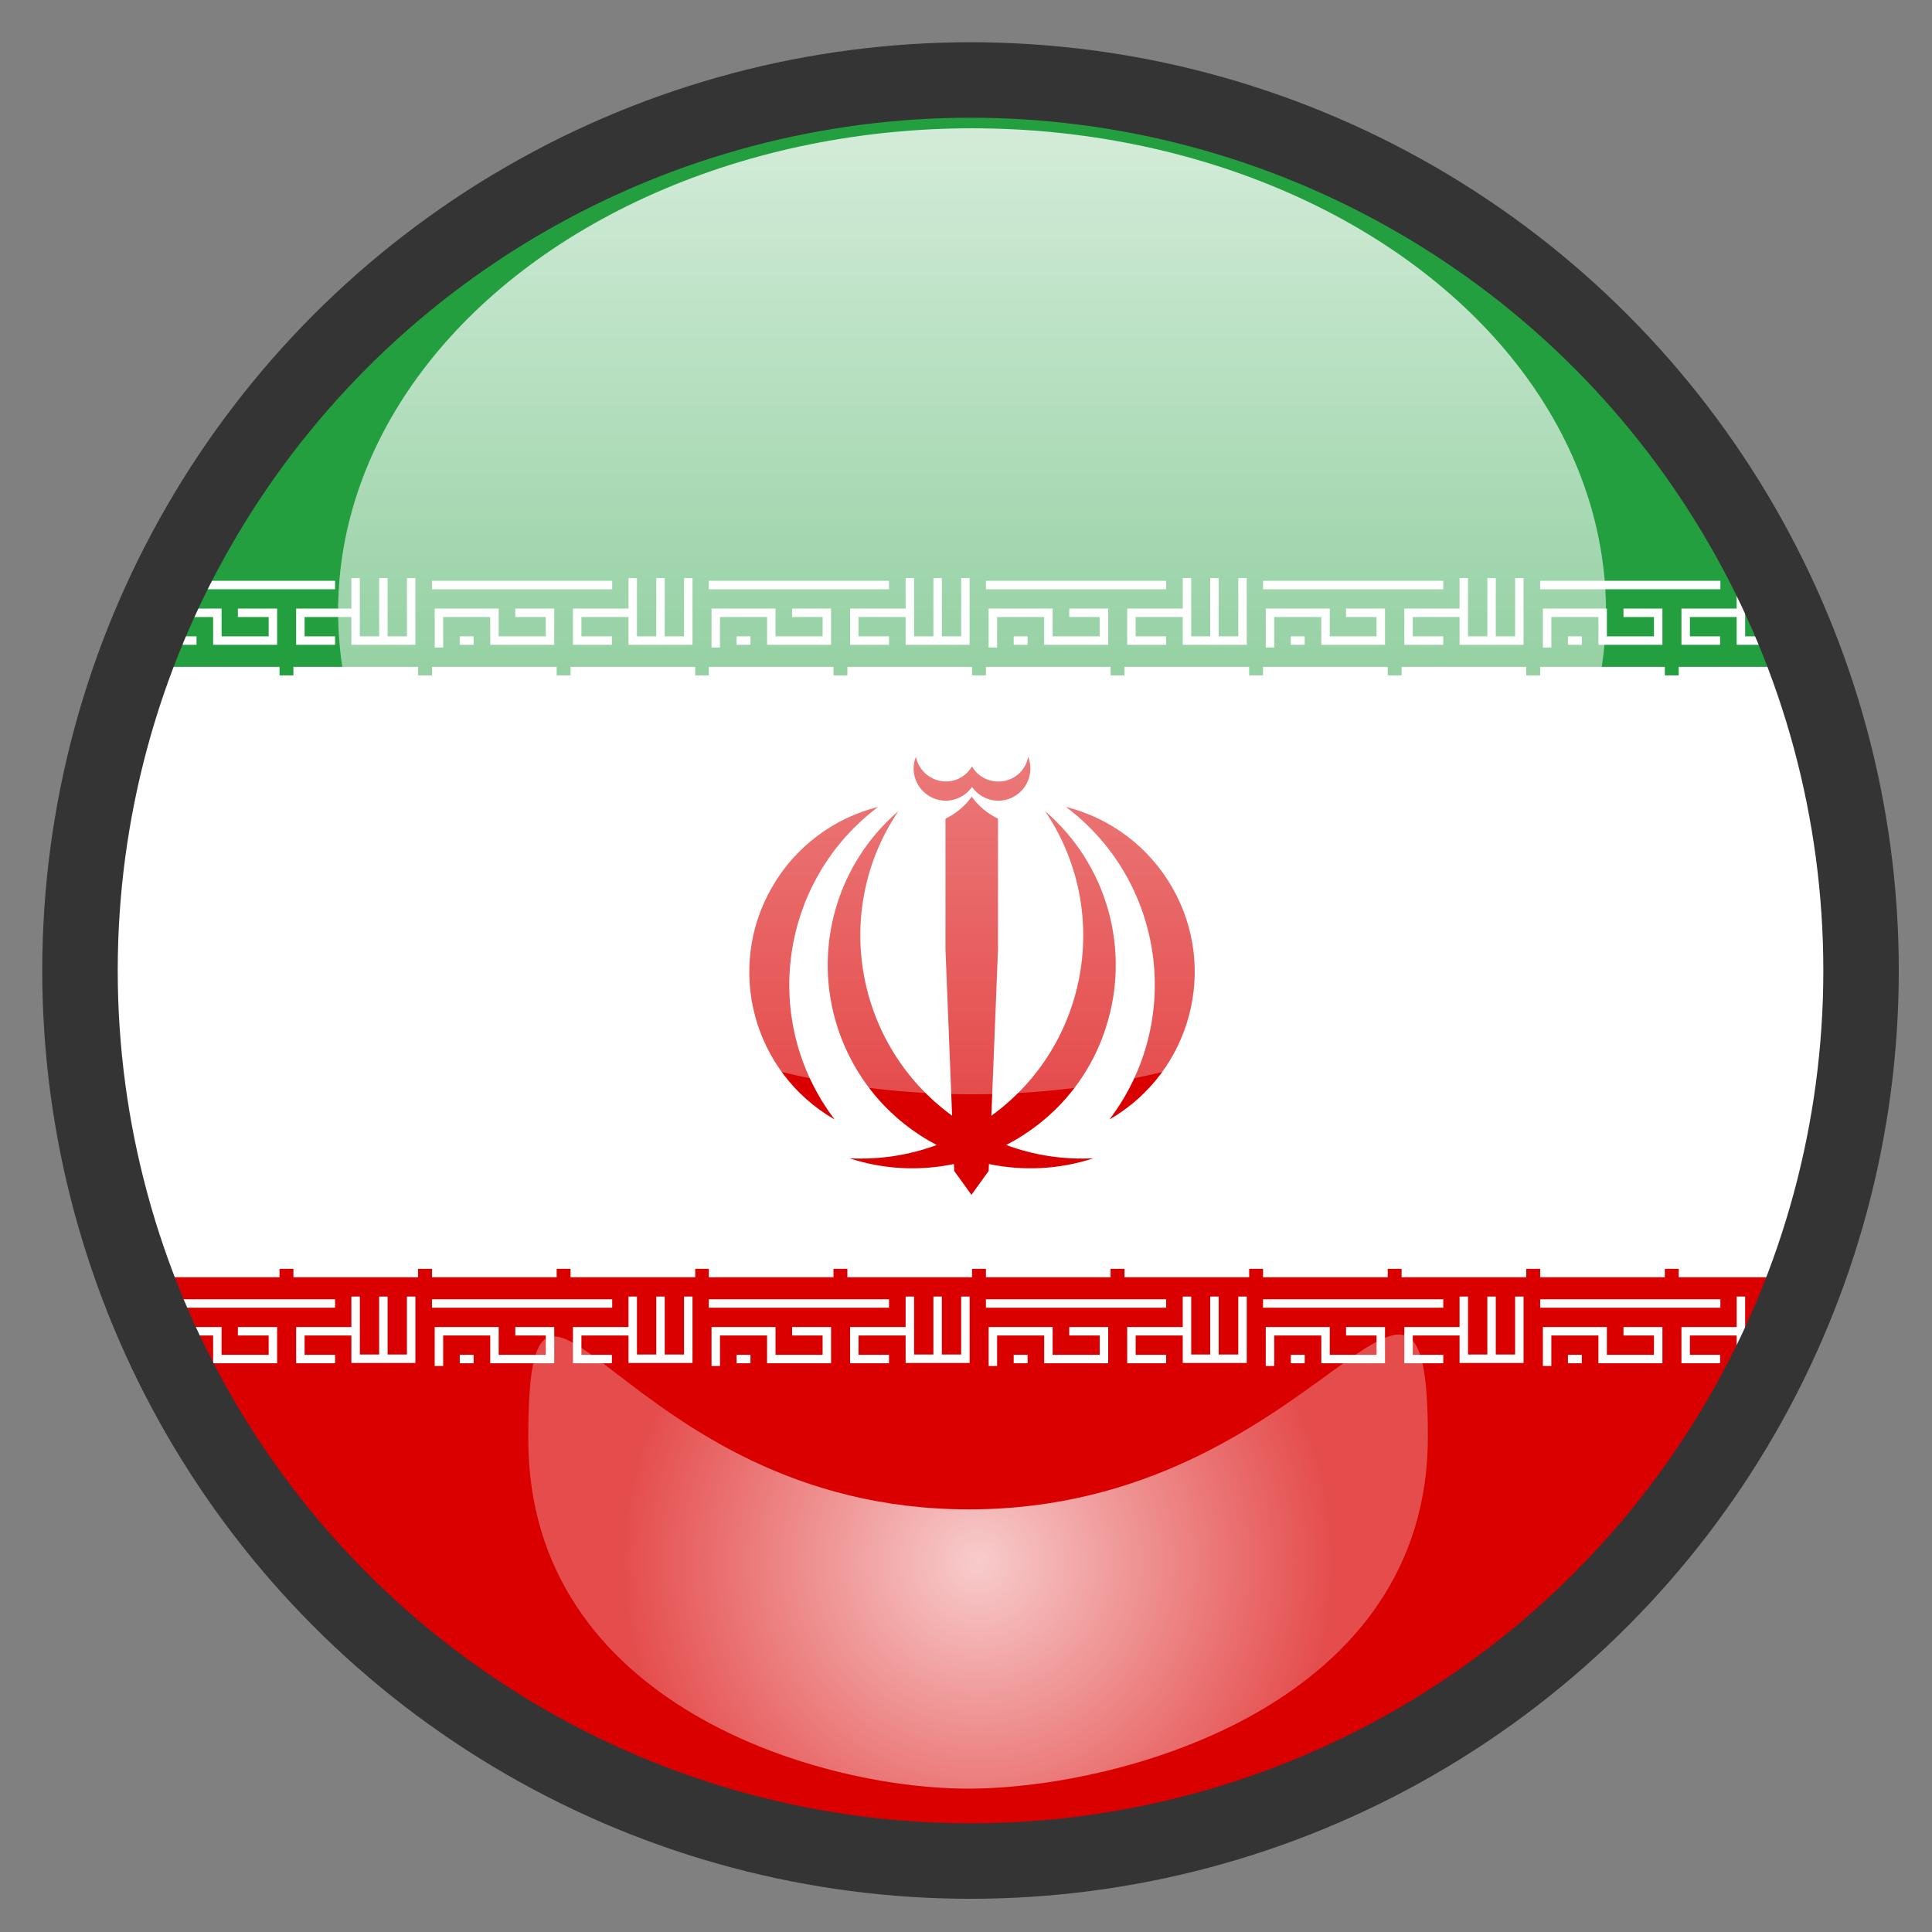 <?xml version="1.0" encoding="utf-8"?>
<!-- Generator: Adobe Illustrator 22.0.1, SVG Export Plug-In . SVG Version: 6.00 Build 0)  -->
<svg version="1.1" xmlns="http://www.w3.org/2000/svg" xmlns:xlink="http://www.w3.org/1999/xlink" x="0px" y="0px" width="640px"
	 height="640px" viewBox="0 0 640 640" style="enable-background:new 0 0 640 640;" xml:space="preserve">
<rect x="0" y="0" width="640" height="640" fill="#808080" stroke="none"/>
<g id="Layer_9">
	<g id="Layer_7">
		<g>
			<path style="fill:none;" d="M269.5,617c16.9,3,34.3,4.5,52,4.5s35.1-1.5,52-4.5H269.5z"/>
			<path style="fill:none;" d="M321.5,21.5c-19.6,0-38.8,1.9-57.4,5.5h114.7C360.3,23.4,341.1,21.5,321.5,21.5z"/>
			<path style="fill:#DA0000;" d="M604.8,420.3H38.2C73.5,521.6,161.6,598.1,269.5,617h104C481.4,598.1,569.5,521.6,604.8,420.3z"/>
			<path style="fill:#FFFFFF;" d="M621.5,321.5c0-34.3-5.8-67.2-16.3-97.8H37.8c-10.6,30.7-16.3,63.6-16.3,97.8
				c0,34.6,5.9,67.9,16.7,98.8h566.6C615.6,389.4,621.5,356.1,621.5,321.5z"/>
			<path style="fill:#239F40;" d="M378.9,27H264.1C158.3,47.5,72.3,123.6,37.8,223.7h567.3C570.7,123.6,484.7,47.5,378.9,27z"/>
		</g>
	</g>
	<g transform="translate(8.4,100.4)">
		<g id="tb4">
			<g id="tb3">
				<g>
					<g id="tb1_1_">
						<path id="tbp1_2_" style="fill:none;stroke:#FFFFFF;stroke-width:2.8;stroke-miterlimit:5.6;" d="M42.9,93.4h59.7 M45.2,114.1
							v-11.5h18.4v9.2h18.4v-9.2H70.4 M52.1,111.8h4.6 M102.6,111.8H91.1v-9.2h18.4 M109.4,91.1v20.7h18.4V91.1 M118.6,91.1v20.7"/>
						<path id="tbp2_2_" style="fill:none;stroke:#FFFFFF;stroke-width:5.6;stroke-miterlimit:11.2;" d="M42.9,123.3h41.3
							 M88.8,123.3h41.3"/>
						<g>
							<path id="tbp2_3_" style="fill:none;stroke:#FFFFFF;stroke-width:5.6;stroke-miterlimit:11.2;" d="M42.9,319.9h41.3
								 M88.8,319.9h41.3"/>
						</g>
						<g>
							<path id="tbp1_3_" style="fill:none;stroke:#FFFFFF;stroke-width:2.8;stroke-miterlimit:5.6;" d="M42.9,331.4h59.7
								 M45.2,352.1v-11.5h18.4v9.2h18.4v-9.2H70.4 M52.1,349.8h4.6 M102.6,349.8H91.1v-9.2h18.4 M109.4,329.1v20.6h18.4v-20.6
								 M118.6,329.1v20.6"/>
						</g>
					</g>
				</g>
				<g>
					<g id="tb1_2_">
						<path id="tbp1_4_" style="fill:none;stroke:#FFFFFF;stroke-width:2.8;stroke-miterlimit:5.6;" d="M134.7,93.4h59.7 M137,114.1
							v-11.5h18.4v9.2h18.4v-9.2h-11.5 M143.9,111.8h4.6 M194.3,111.8h-11.5v-9.2h18.4 M201.2,91.1v20.7h18.4V91.1 M210.4,91.1v20.7
							"/>
						<path id="tbp2_4_" style="fill:none;stroke:#FFFFFF;stroke-width:5.6;stroke-miterlimit:11.2;" d="M134.7,123.3H176
							 M180.6,123.3h41.3"/>
						<g>
							<path id="tbp2_5_" style="fill:none;stroke:#FFFFFF;stroke-width:5.6;stroke-miterlimit:11.2;" d="M134.7,319.9H176
								 M180.6,319.9h41.3"/>
						</g>
						<g>
							<path id="tbp1_5_" style="fill:none;stroke:#FFFFFF;stroke-width:2.8;stroke-miterlimit:5.6;" d="M134.7,331.4h59.7
								 M137,352.1v-11.5h18.4v9.2h18.4v-9.2h-11.5 M143.9,349.8h4.6 M194.3,349.8h-11.5v-9.2h18.4 M201.2,329.1v20.6h18.4v-20.6
								 M210.4,329.1v20.6"/>
						</g>
					</g>
				</g>
				<g>
					<g id="tb1_3_">
						<path id="tbp1_6_" style="fill:none;stroke:#FFFFFF;stroke-width:2.8;stroke-miterlimit:5.6;" d="M226.4,93.4h59.7
							 M228.7,114.1v-11.5h18.4v9.2h18.4v-9.2H254 M235.6,111.8h4.6 M286.1,111.8h-11.5v-9.2H293 M293,91.1v20.7h18.4V91.1
							 M302.2,91.1v20.7"/>
						<path id="tbp2_6_" style="fill:none;stroke:#FFFFFF;stroke-width:5.6;stroke-miterlimit:11.2;" d="M226.4,123.3h41.3
							 M272.3,123.3h41.3"/>
						<g>
							<path id="tbp2_7_" style="fill:none;stroke:#FFFFFF;stroke-width:5.6;stroke-miterlimit:11.2;" d="M226.4,319.9h41.3
								 M272.3,319.9h41.3"/>
						</g>
						<g>
							<path id="tbp1_7_" style="fill:none;stroke:#FFFFFF;stroke-width:2.8;stroke-miterlimit:5.6;" d="M226.4,331.4h59.7
								 M228.7,352.1v-11.5h18.4v9.2h18.4v-9.2H254 M235.6,349.8h4.6 M286.1,349.8h-11.5v-9.2H293 M293,329.1v20.6h18.4v-20.6
								 M302.2,329.1v20.6"/>
						</g>
					</g>
				</g>
			</g>
		</g>
		<g>
			<g id="tb3_1_">
				<g>
					<g id="tb1_4_">
						<path id="tbp1_8_" style="fill:none;stroke:#FFFFFF;stroke-width:2.8;stroke-miterlimit:5.6;" d="M318.2,93.4h59.7
							 M320.5,114.1v-11.5h18.4v9.2h18.4v-9.2h-11.5 M327.4,111.8h4.6 M377.9,111.8h-11.5v-9.2h18.4 M384.8,91.1v20.7h18.4V91.1
							 M393.9,91.1v20.7"/>
						<path id="tbp2_8_" style="fill:none;stroke:#FFFFFF;stroke-width:5.6;stroke-miterlimit:11.2;" d="M318.2,123.3h41.3
							 M364.1,123.3h41.3"/>
						<g>
							<path id="tbp2_9_" style="fill:none;stroke:#FFFFFF;stroke-width:5.6;stroke-miterlimit:11.2;" d="M318.2,319.9h41.3
								 M364.1,319.9h41.3"/>
						</g>
						<g>
							<path id="tbp1_9_" style="fill:none;stroke:#FFFFFF;stroke-width:2.8;stroke-miterlimit:5.6;" d="M318.2,331.4h59.7
								 M320.5,352.1v-11.5h18.4v9.2h18.4v-9.2h-11.5 M327.4,349.8h4.6 M377.9,349.8h-11.5v-9.2h18.4 M384.8,329.1v20.6h18.4v-20.6
								 M393.9,329.1v20.6"/>
						</g>
					</g>
				</g>
				<g>
					<g id="tb1_5_">
						<path id="tbp1_10_" style="fill:none;stroke:#FFFFFF;stroke-width:2.8;stroke-miterlimit:5.6;" d="M410,93.4h59.7
							 M412.3,114.1v-11.5h18.4v9.2H449v-9.2h-11.5 M419.2,111.8h4.6 M469.7,111.8h-11.5v-9.2h18.4 M476.5,91.1v20.7h18.4V91.1
							 M485.7,91.1v20.7"/>
						<path id="tbp2_10_" style="fill:none;stroke:#FFFFFF;stroke-width:5.6;stroke-miterlimit:11.2;" d="M410,123.3h41.3
							 M455.9,123.3h41.3"/>
						<g>
							<path id="tbp2_11_" style="fill:none;stroke:#FFFFFF;stroke-width:5.6;stroke-miterlimit:11.2;" d="M410,319.9h41.3
								 M455.9,319.9h41.3"/>
						</g>
						<g>
							<path id="tbp1_11_" style="fill:none;stroke:#FFFFFF;stroke-width:2.8;stroke-miterlimit:5.6;" d="M410,331.4h59.7
								 M412.3,352.1v-11.5h18.4v9.2H449v-9.2h-11.5 M419.2,349.8h4.6 M469.7,349.8h-11.5v-9.2h18.4 M476.5,329.1v20.6h18.4v-20.6
								 M485.7,329.1v20.6"/>
						</g>
					</g>
				</g>
				<g>
					<g id="tb1_6_">
						<path id="tbp1_12_" style="fill:none;stroke:#FFFFFF;stroke-width:2.8;stroke-miterlimit:5.6;" d="M501.8,93.4h59.7
							 M504.1,114.1v-11.5h18.4v9.2h18.4v-9.2h-11.5 M511,111.8h4.6 M561.4,111.8H550v-9.2h18.4 M568.3,91.1v20.7h18.4V91.1
							 M577.5,91.1v20.7"/>
						<path id="tbp2_12_" style="fill:none;stroke:#FFFFFF;stroke-width:5.6;stroke-miterlimit:11.2;" d="M501.8,123.3h41.3
							 M547.7,123.3H589"/>
						<g>
							<path id="tbp2_13_" style="fill:none;stroke:#FFFFFF;stroke-width:5.6;stroke-miterlimit:11.2;" d="M501.8,319.9h41.3
								 M547.7,319.9H589"/>
						</g>
						<g>
							<path id="tbp1_13_" style="fill:none;stroke:#FFFFFF;stroke-width:2.8;stroke-miterlimit:5.6;" d="M501.8,331.4h59.7
								 M504.1,352.1v-11.5h18.4v9.2h18.4v-9.2h-11.5 M511,349.8h4.6 M561.4,349.8H550v-9.2h18.4 M568.3,329.1v20.6h18.4v-20.6
								 M577.5,329.1v20.6"/>
						</g>
					</g>
				</g>
			</g>
		</g>
		<g style="display:none;">
			<g id="tb4_1_" style="display:inline;">
				<g id="tb1_7_">
					<path id="tbp1_14_" style="fill:none;stroke:#FFFFFF;stroke-width:2.8;stroke-miterlimit:5.6;" d="M453.6,93.4h59.7
						 M455.9,114.1v-11.5h18.4v9.2h18.4v-9.2h-11.5 M462.7,111.8h4.6 M513.2,111.8h-11.5v-9.2h18.4 M520.1,91.1v20.7h18.4V91.1
						 M529.3,91.1v20.7"/>
					<path id="tbp2_14_" style="fill:none;stroke:#FFFFFF;stroke-width:5.6;stroke-miterlimit:11.2;" d="M453.6,123.3h41.3
						 M499.5,123.3h41.3"/>
					<g>
						<path id="tbp2_15_" style="fill:none;stroke:#FFFFFF;stroke-width:5.6;stroke-miterlimit:11.2;" d="M453.6,319.9h41.3
							 M499.5,319.9h41.3"/>
					</g>
					<g>
						<path id="tbp1_15_" style="fill:none;stroke:#FFFFFF;stroke-width:2.8;stroke-miterlimit:5.6;" d="M453.6,331.4h59.7
							 M455.9,352.1v-11.5h18.4v9.2h18.4v-9.2h-11.5 M462.7,349.8h4.6 M513.2,349.8h-11.5v-9.2h18.4 M520.1,329.1v20.6h18.4v-20.6
							 M529.3,329.1v20.6"/>
					</g>
				</g>
				<g id="tb3_2_">
					<g>
						<g id="tb1_8_">
							<path id="tbp1_16_" style="fill:none;stroke:#FFFFFF;stroke-width:2.8;stroke-miterlimit:5.6;" d="M545.3,93.4H605
								 M547.6,114.1v-11.5H566v9.2h18.4v-9.2h-11.5 M554.5,111.8h4.6 M605,111.8h-11.5v-9.2h18.4 M611.9,91.1v20.7h18.4V91.1
								 M621.1,91.1v20.7"/>
							<path id="tbp2_16_" style="fill:none;stroke:#FFFFFF;stroke-width:5.6;stroke-miterlimit:11.2;" d="M545.3,123.3h41.3
								 M591.2,123.3h41.3"/>
							<g>
								<path id="tbp2_17_" style="fill:none;stroke:#FFFFFF;stroke-width:5.6;stroke-miterlimit:11.2;" d="M545.3,319.9h41.3
									 M591.2,319.9h41.3"/>
							</g>
							<g>
								<path id="tbp1_17_" style="fill:none;stroke:#FFFFFF;stroke-width:2.8;stroke-miterlimit:5.6;" d="M545.3,331.4H605
									 M547.6,352.1v-11.5H566v9.2h18.4v-9.2h-11.5 M554.5,349.8h4.6 M605,349.8h-11.5v-9.2h18.4 M611.9,329.1v20.6h18.4v-20.6
									 M621.1,329.1v20.6"/>
							</g>
						</g>
					</g>
					<g>
						<g id="tb1_9_">
							<path id="tbp1_18_" style="fill:none;stroke:#FFFFFF;stroke-width:2.8;stroke-miterlimit:5.6;" d="M637.1,93.4h59.7
								 M639.4,114.1v-11.5h18.4v9.2h18.4v-9.2h-11.5 M646.3,111.8h4.6 M696.8,111.8h-11.5v-9.2h18.4 M703.7,91.1v20.7H722V91.1
								 M712.8,91.1v20.7"/>
							<path id="tbp2_18_" style="fill:none;stroke:#FFFFFF;stroke-width:5.6;stroke-miterlimit:11.2;" d="M637.1,123.3h41.3
								 M683,123.3h41.3"/>
							<g>
								<path id="tbp2_19_" style="fill:none;stroke:#FFFFFF;stroke-width:5.6;stroke-miterlimit:11.2;" d="M637.1,319.9h41.3
									 M683,319.9h41.3"/>
							</g>
							<g>
								<path id="tbp1_19_" style="fill:none;stroke:#FFFFFF;stroke-width:2.8;stroke-miterlimit:5.6;" d="M637.1,331.4h59.7
									 M639.4,352.1v-11.5h18.4v9.2h18.4v-9.2h-11.5 M646.3,349.8h4.6 M696.8,349.8h-11.5v-9.2h18.4 M703.7,329.1v20.6H722v-20.6
									 M712.8,329.1v20.6"/>
							</g>
						</g>
					</g>
					<g>
						<g id="tb1_10_">
							<path id="tbp1_20_" style="fill:none;stroke:#FFFFFF;stroke-width:2.8;stroke-miterlimit:5.6;" d="M728.9,93.4h59.7
								 M731.2,114.1v-11.5h18.4v9.2h18.4v-9.2h-11.5 M738.1,111.8h4.6 M788.5,111.8h-11.5v-9.2h18.4 M795.4,91.1v20.7h18.4V91.1
								 M804.6,91.1v20.7"/>
							<path id="tbp2_20_" style="fill:none;stroke:#FFFFFF;stroke-width:5.6;stroke-miterlimit:11.2;" d="M728.9,123.3h41.3
								 M774.8,123.3h41.3"/>
							<g>
								<path id="tbp2_21_" style="fill:none;stroke:#FFFFFF;stroke-width:5.6;stroke-miterlimit:11.2;" d="M728.9,319.9h41.3
									 M774.8,319.9h41.3"/>
							</g>
							<g>
								<path id="tbp1_21_" style="fill:none;stroke:#FFFFFF;stroke-width:2.8;stroke-miterlimit:5.6;" d="M728.9,331.4h59.7
									 M731.2,352.1v-11.5h18.4v9.2h18.4v-9.2h-11.5 M738.1,349.8h4.6 M788.5,349.8h-11.5v-9.2h18.4 M795.4,329.1v20.6h18.4v-20.6
									 M804.6,329.1v20.6"/>
							</g>
						</g>
					</g>
				</g>
			</g>
		</g>
	</g>
	<g id="Layer_10">
		<g>
			<path style="fill:#DA0000;" d="M366.3,340.5c8.4-25.8,0.5-54.1-20.1-71.8c22.3,33,14.3,77.7-17.8,100.9l2.2-55.1v-43.3
				c-3.5-1.7-6.5-4.2-8.7-7.3c-2.2,3.1-5.2,5.6-8.7,7.3v43.3l2.2,55.1c-32-23.3-40.1-67.9-17.8-100.9c-20.6,17.7-28.5,46-20.1,71.8
				c5.7,17.4,17.7,30.9,32.8,38.8c-9.2,3.4-19,4.9-28.9,4.4c11.6,3.8,23.5,4.2,34.6,1.9l0.1,2.3l5.7,7.9l5.7-7.9l0.1-2.3
				c11.1,2.3,23,1.9,34.6-1.9c-9.9,0.5-19.7-1-28.9-4.4C348.6,371.4,360.7,357.9,366.3,340.5z"/>
			<path style="fill:#DA0000;" d="M388.2,293.8c-7.6-13.2-20.3-22.8-35.1-26.5c32.6,24.5,39.1,70.7,14.6,103.3
				c0,0.1-0.1,0.1-0.1,0.2C394.5,355.2,403.8,320.7,388.2,293.8z"/>
			<path style="fill:#DA0000;" d="M290.9,267.3c-14.8,3.7-27.5,13.3-35.1,26.5c-15.6,26.9-6.4,61.4,20.6,77c0-0.1-0.1-0.1-0.1-0.2
				C251.8,338.1,258.3,291.8,290.9,267.3z"/>
			<path style="fill:#DA0000;" d="M307.2,263.3c4.8,3.4,11.4,2.2,14.8-2.6c3.4,4.8,10,6,14.8,2.6c4-2.8,5.6-8.1,3.8-12.6
				c-1,5.5-6.3,9.1-11.8,8c-2.9-0.5-5.4-2.3-6.8-4.8c-1.5,2.5-4,4.3-6.8,4.8c-5.5,1-10.7-2.6-11.8-8
				C301.6,255.2,303.1,260.4,307.2,263.3z"/>
		</g>
	</g>
</g>
<g id="Layer_2_copy_1_">
	<circle style="fill:none;stroke:#353434;stroke-width:25;stroke-miterlimit:10;" cx="321.5" cy="321.5" r="295"/>
</g>
<g id="Layer_4">
	<linearGradient id="SVGID_1_" gradientUnits="userSpaceOnUse" x1="322" y1="362.5" x2="322" y2="42.5">
		<stop  offset="0" style="stop-color:#FFFFFF;stop-opacity:0.3"/>
		<stop  offset="1" style="stop-color:#FFFFFF;stop-opacity:0.8"/>
	</linearGradient>
	<ellipse style="fill:url(#SVGID_1_);" cx="322" cy="202.5" rx="210" ry="160"/>
</g>
<g id="Layer_4_copy">
	<radialGradient id="SVGID_2_" cx="324" cy="517.308" r="118.016" gradientUnits="userSpaceOnUse">
		<stop  offset="0" style="stop-color:#FFFFFF;stop-opacity:0.8"/>
		<stop  offset="1" style="stop-color:#FFFFFF;stop-opacity:0.3"/>
	</radialGradient>
	<path style="fill:url(#SVGID_2_);" d="M473,476c0,88.4-100.3,116-151,116.5C272.3,593,175,565,175,476.7S205,500,321,500
		S473,387.6,473,476z"/>
</g>
<g id="Layer_3">
</g>
</svg>
